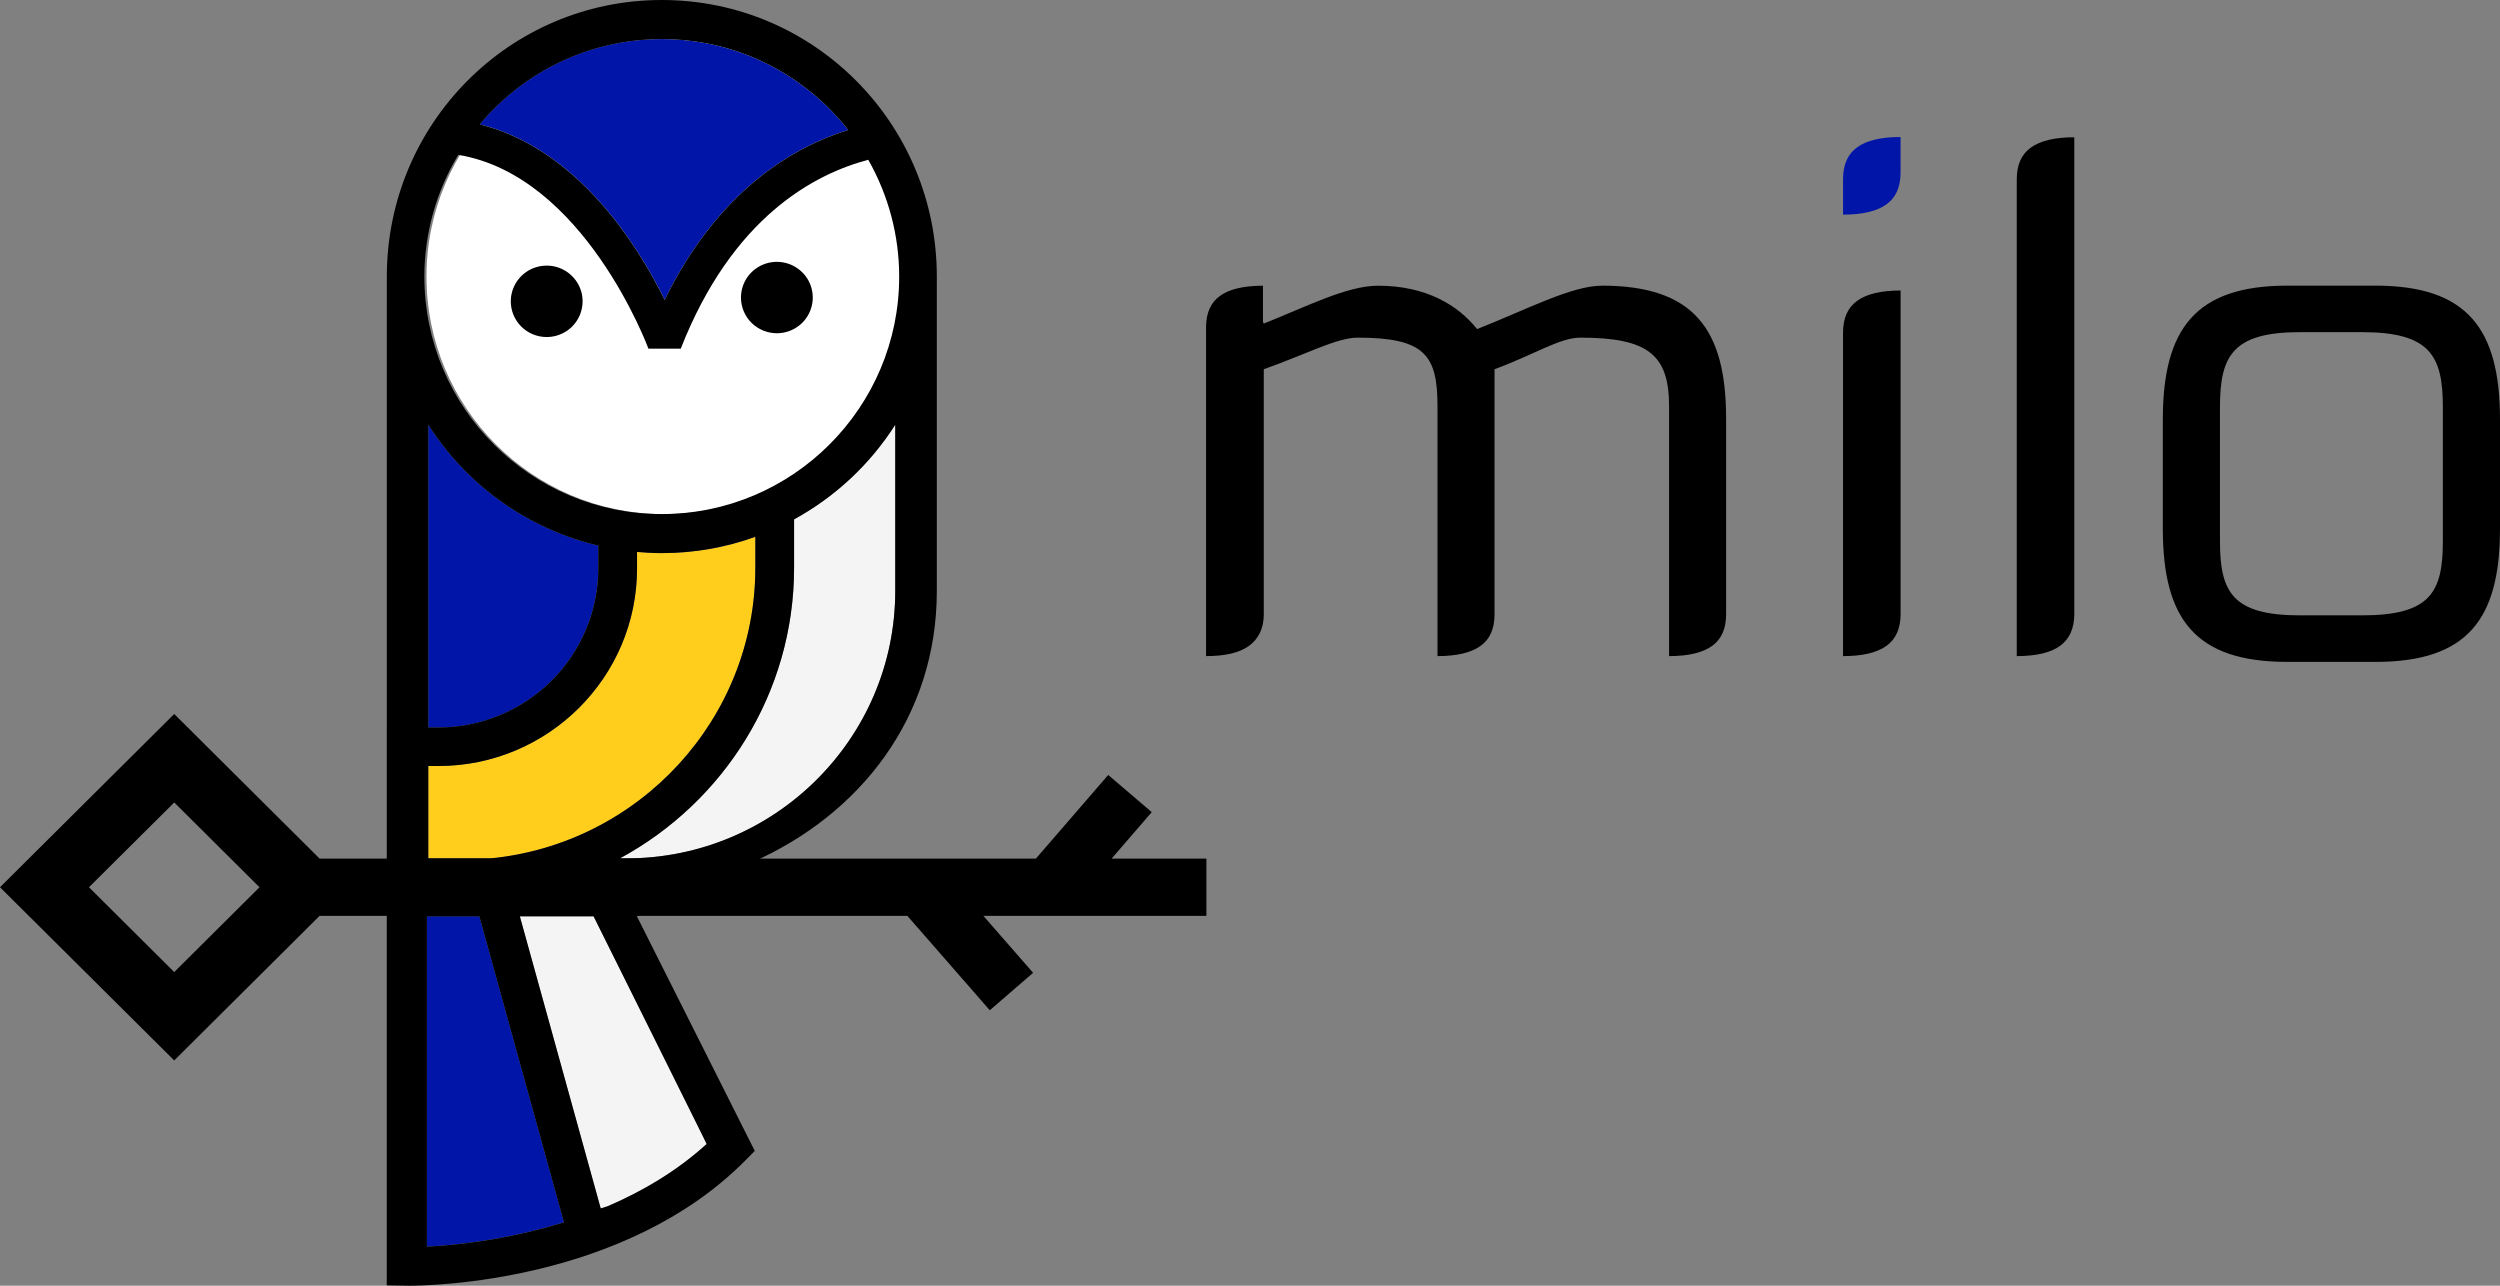 <svg width="70" height="36" viewBox="0 0 70 36" fill="none" xmlns="http://www.w3.org/2000/svg">
<rect x="0" y="0" width="70" height="36" fill="#808080" stroke="none"/>
<g clip-path="url(#clip0_7113_4399)">
<path fill-rule="evenodd" clip-rule="evenodd" d="M25.238 7.745C25.238 11.418 22.262 14.395 18.588 14.395C14.915 14.395 11.942 11.418 11.942 7.745C11.942 4.071 14.918 1.094 18.588 1.094C22.258 1.094 25.238 4.072 25.238 7.745Z" fill="white"/>
<path fill-rule="evenodd" clip-rule="evenodd" d="M18.53 1.094C20.647 1.094 22.531 2.092 23.749 3.638C22.2 4.122 20.107 5.34 18.612 8.396C17.863 6.875 16.173 4.167 13.434 3.481C14.654 2.024 16.484 1.094 18.53 1.094Z" fill="#0116A8"/>
<path fill-rule="evenodd" clip-rule="evenodd" d="M12.276 21.448C15.341 21.448 17.837 18.968 17.837 15.919V15.455C18.066 15.475 18.297 15.488 18.53 15.488C19.424 15.488 20.31 15.334 21.15 15.031V15.897C21.15 20.139 17.884 23.637 13.722 24.037H11.992V21.448H12.276Z" fill="#FFCD1B"/>
<path fill-rule="evenodd" clip-rule="evenodd" d="M11.992 20.37V11.891C13.073 13.594 14.781 14.809 16.751 15.278V15.919C16.75 17.099 16.278 18.23 15.439 19.064C14.6 19.899 13.463 20.368 12.276 20.37H11.992Z" fill="#0116A8"/>
<path fill-rule="evenodd" clip-rule="evenodd" d="M11.953 34.906V25.656H13.422L15.791 34.223C14.545 34.607 13.256 34.836 11.953 34.906Z" fill="#0116A8"/>
<path fill-rule="evenodd" clip-rule="evenodd" d="M19.442 31.271L19.787 32.03C18.945 32.796 17.981 33.359 17.015 33.773L16.82 33.835L14.556 25.656H16.621L19.442 31.271Z" fill="#F4F4F4"/>
<path fill-rule="evenodd" clip-rule="evenodd" d="M17.535 24.034H17.355C20.259 22.465 22.235 19.405 22.235 15.895V14.541C23.388 13.909 24.363 12.997 25.068 11.891V16.546C25.068 20.675 21.689 24.034 17.535 24.034Z" fill="#F4F4F4"/>
<path fill-rule="evenodd" clip-rule="evenodd" d="M10.829 35.99L11.457 36C12.065 36 17.485 35.901 20.862 32.5L21.134 32.226L17.834 25.658L21.055 24.147C24.101 22.801 26.231 20.069 26.231 16.547V7.744C26.231 3.473 22.802 0 18.531 0C14.259 0 10.831 3.473 10.831 7.744L10.829 35.99ZM18.529 1.094C20.646 1.094 22.53 2.092 23.748 3.638C22.2 4.122 20.106 5.34 18.611 8.396C17.862 6.874 16.172 4.167 13.433 3.481C14.653 2.023 16.484 1.094 18.529 1.094ZM12.832 4.336C16.354 4.918 18.136 9.711 18.156 9.762H19.061C20.506 6.079 22.804 4.872 24.311 4.474C24.879 5.471 25.177 6.598 25.177 7.744C25.177 11.41 22.195 14.394 18.529 14.394C14.862 14.394 11.882 11.412 11.882 7.744C11.883 6.543 12.211 5.366 12.832 4.336ZM12.276 21.448C15.341 21.448 17.837 18.968 17.837 15.918V15.454C18.066 15.474 18.297 15.487 18.53 15.487C19.424 15.487 20.31 15.333 21.15 15.03V15.896C21.15 20.138 17.884 23.636 13.722 24.036H11.992V21.448H12.276ZM11.992 20.369V11.89C13.073 13.593 14.781 14.809 16.752 15.278V15.918C16.75 17.098 16.278 18.23 15.439 19.064C14.6 19.898 13.463 20.368 12.276 20.369H11.992ZM11.953 34.908V25.658H13.422L15.791 34.225C14.545 34.608 13.256 34.837 11.953 34.907L11.953 34.908ZM19.787 32.032C18.946 32.798 17.981 33.361 17.015 33.776L16.82 33.837L14.555 25.658H16.621L19.787 32.032ZM17.535 24.036H17.355C20.258 22.466 22.234 19.406 22.234 15.896V14.542C23.388 13.91 24.363 12.998 25.067 11.892V16.547C25.067 20.676 21.688 24.035 17.535 24.035L17.535 24.036ZM15.307 9.437C15.506 9.437 15.7 9.378 15.866 9.269C16.031 9.159 16.16 9.003 16.236 8.82C16.312 8.637 16.332 8.436 16.294 8.242C16.255 8.048 16.159 7.87 16.018 7.73C15.878 7.59 15.698 7.495 15.503 7.456C15.308 7.418 15.106 7.438 14.922 7.513C14.739 7.589 14.582 7.717 14.471 7.882C14.361 8.046 14.302 8.239 14.302 8.437C14.302 8.702 14.408 8.957 14.596 9.144C14.785 9.332 15.04 9.437 15.307 9.437ZM21.751 9.331C21.95 9.331 22.145 9.272 22.31 9.163C22.476 9.053 22.605 8.897 22.681 8.714C22.757 8.532 22.777 8.331 22.738 8.137C22.7 7.943 22.604 7.764 22.463 7.625C22.323 7.485 22.143 7.389 21.948 7.351C21.753 7.312 21.551 7.332 21.367 7.408C21.184 7.484 21.027 7.612 20.916 7.776C20.806 7.941 20.747 8.134 20.747 8.332C20.747 8.596 20.853 8.85 21.041 9.038C21.23 9.225 21.485 9.33 21.751 9.331Z" fill="black"/>
<path d="M31.125 24.041L32.249 22.74L31.03 21.699L29.005 24.041H8.949L4.878 19.992L0 24.843L4.878 29.692L8.949 25.644H25.406L27.714 28.287L28.927 27.239L27.536 25.645H33.779V24.041H31.125ZM4.878 27.218L2.491 24.843L4.879 22.469L7.266 24.843L4.878 27.218Z" fill="black"/>
<path d="M66.513 7.998H64.046C61.47 7.998 60.559 9.212 60.559 11.752V14.8C60.559 17.34 61.47 18.533 64.046 18.533H66.513C69.089 18.533 70 17.34 70 14.8V11.751C70 9.212 69.089 7.998 66.513 7.998ZM68.4 15.154C68.4 16.588 68.046 17.23 66.135 17.23H64.402C62.515 17.23 62.159 16.588 62.159 15.154V11.399C62.159 9.964 62.515 9.3 64.402 9.3H66.135C68.046 9.3 68.4 9.964 68.4 11.399V15.154ZM51.605 9.315V18.371H51.611H51.613C52.151 18.371 52.554 18.275 52.819 18.085C53.084 17.895 53.217 17.598 53.217 17.193V8.134C52.673 8.134 52.268 8.23 52.004 8.42C51.737 8.61 51.605 8.908 51.605 9.315ZM44.849 8C44.005 8 42.758 8.662 41.359 9.214C40.828 8.552 39.94 8 38.586 8C37.719 8 36.607 8.574 35.386 9.06L35.363 9.014V8C34.825 8 34.424 8.095 34.161 8.284C33.906 8.466 33.777 8.751 33.77 9.134V18.371C34.308 18.371 34.706 18.277 34.968 18.087C35.231 17.897 35.386 17.605 35.386 17.202V10.338C36.519 9.94 37.432 9.454 38.008 9.454C39.895 9.454 40.25 9.94 40.25 11.375V18.371C40.788 18.371 41.19 18.276 41.453 18.087C41.718 17.899 41.847 17.605 41.847 17.203V10.338C42.936 9.94 43.671 9.454 44.248 9.454C46.157 9.454 46.734 9.94 46.734 11.375V18.371C47.272 18.371 47.673 18.276 47.937 18.087C48.2 17.898 48.331 17.605 48.331 17.202V11.727C48.333 9.212 47.424 7.998 44.849 7.998V8ZM56.469 5.023V18.371H56.476V18.373L56.487 18.371C57.02 18.368 57.421 18.274 57.681 18.085C57.943 17.896 58.08 17.598 58.08 17.193V3.844C57.537 3.844 57.133 3.939 56.867 4.13C56.6 4.32 56.469 4.616 56.469 5.023Z" fill="black"/>
<path d="M51.605 5.015V6.01C52.148 6.01 52.552 5.915 52.818 5.724C53.084 5.536 53.216 5.237 53.216 4.832V3.836C52.672 3.836 52.267 3.931 52.003 4.122C51.737 4.312 51.605 4.61 51.605 5.015Z" fill="#0116A8"/>
</g>
<defs>
<clipPath id="clip0_7113_4399">
<rect width="70" height="36" fill="white"/>
</clipPath>
</defs>
</svg>

